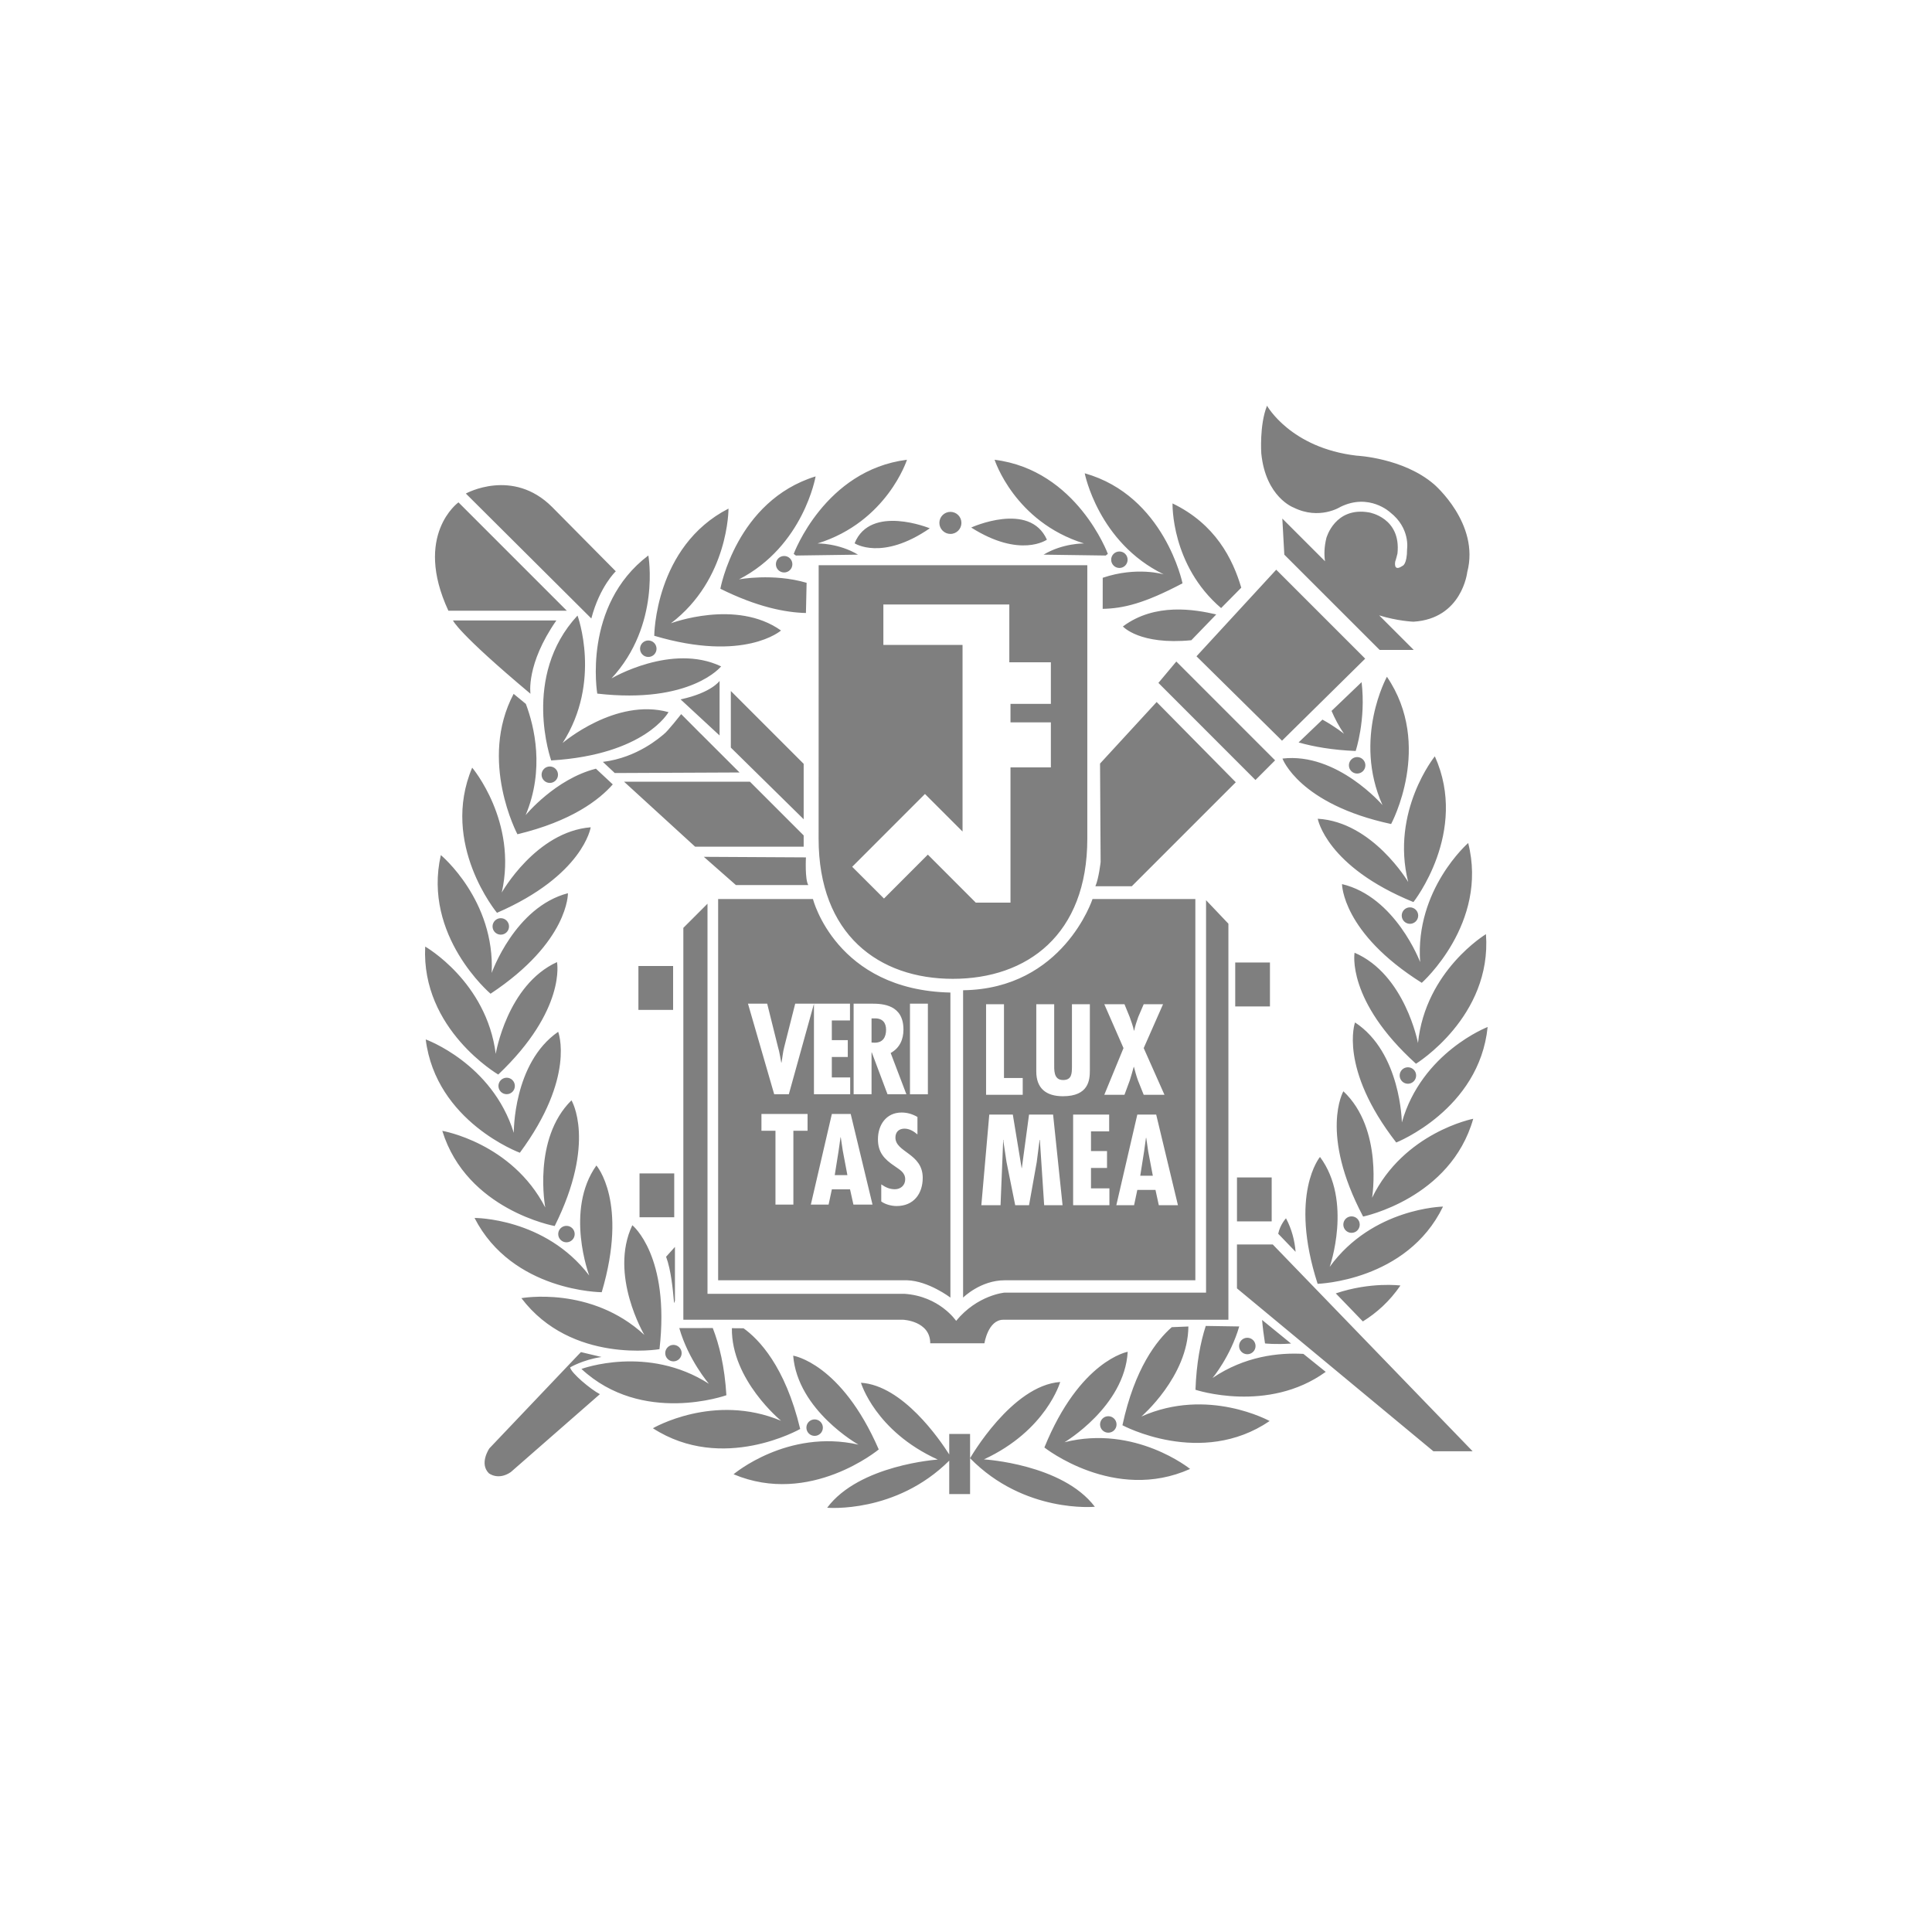 <svg width="100" height="100" viewBox="0 0 100 100" fill="none" xmlns="http://www.w3.org/2000/svg">
<path d="M34.84 49.999H33.044V52.272H34.84V49.999ZM26.988 67.192C29.579 70.615 34.135 69.833 34.135 69.833C34.689 64.988 32.729 63.417 32.729 63.417C31.51 65.989 33.351 69.094 33.351 69.094C30.583 66.538 26.988 67.192 26.988 67.192ZM31.717 40.6L30.845 39.787C28.739 40.322 27.208 42.19 27.208 42.19C28.196 39.824 27.661 37.61 27.218 36.434L26.585 35.914C24.758 39.379 26.782 43.181 26.782 43.181C29.592 42.505 31.017 41.395 31.717 40.6ZM37.598 72.217C37.505 70.713 37.232 69.616 36.893 68.739L35.16 68.742C35.629 70.387 36.694 71.626 36.694 71.626C33.521 69.587 30.095 70.856 30.095 70.856C33.243 73.778 37.598 72.217 37.598 72.217ZM37.171 46.532V66.267H46.949C48.053 66.297 49.193 67.163 49.193 67.163V51.374C43.269 51.247 42.077 46.532 42.077 46.532H37.171ZM41.799 58.529H41.065V62.349H40.138V58.529H39.412V57.658H41.799V58.529ZM46.411 62.424C46.149 62.424 45.826 62.344 45.614 62.188V61.303C45.834 61.454 46.043 61.555 46.318 61.555C46.615 61.555 46.853 61.353 46.853 61.043C46.853 60.683 46.565 60.545 46.305 60.357C45.77 59.997 45.442 59.65 45.442 58.967C45.442 58.225 45.871 57.584 46.665 57.584C46.965 57.584 47.232 57.666 47.487 57.814V58.718C47.298 58.556 47.071 58.418 46.816 58.418C46.528 58.418 46.347 58.593 46.347 58.879C46.347 59.65 47.76 59.695 47.76 60.964C47.76 61.796 47.283 62.424 46.411 62.424ZM47.1 51.949H48.027V56.641H47.1V51.949ZM44.183 51.949H45.118C45.709 51.949 46.763 52.01 46.763 53.292C46.763 53.809 46.56 54.249 46.101 54.503L46.914 56.638H45.937L45.124 54.474H45.111V56.638H44.184L44.183 51.949ZM45.161 62.349H44.173L43.998 61.56H43.057L42.888 62.349H41.969L43.057 57.658H44.032L45.161 62.349ZM43.995 51.949V52.818H43.055V53.838H43.881V54.709H43.055V55.769H44.006V56.638H42.13V51.955L40.83 56.638H40.072L38.715 51.949H39.709L40.27 54.201C40.353 54.466 40.382 54.736 40.438 55.001H40.45C40.501 54.728 40.519 54.463 40.593 54.188L41.16 51.949H43.995ZM59.868 36.336L56.938 39.522L56.968 44.617C56.968 44.617 56.877 45.456 56.697 45.872H58.581L63.964 40.489L59.868 36.336ZM34.898 60.736H33.102V63.006H34.898V60.736ZM37.828 38.696L41.598 42.404V39.536L37.828 35.766V38.696ZM34.856 70.464C35.092 70.464 35.282 70.273 35.282 70.037C35.282 69.804 35.092 69.611 34.856 69.611C34.623 69.611 34.432 69.804 34.432 70.037C34.432 70.273 34.623 70.464 34.856 70.464ZM28.032 40.1C28.032 40.333 28.223 40.524 28.458 40.524C28.694 40.524 28.882 40.333 28.882 40.1C28.882 39.864 28.694 39.673 28.458 39.673C28.223 39.673 28.032 39.864 28.032 40.1ZM34.882 67.356C34.897 67.55 34.935 67.314 34.935 67.314V64.54L34.477 65.049C34.737 65.748 34.827 66.752 34.882 67.356ZM41.598 43.824V43.242L38.816 40.46H32.3L35.979 43.824H41.598ZM27.457 35.909C27.457 35.909 27.213 34.391 28.797 32.115H23.446C23.446 32.115 23.674 32.738 27.457 35.909ZM22.818 44.259C21.862 48.444 25.391 51.435 25.391 51.435C29.454 48.744 29.396 46.232 29.396 46.232C26.646 46.95 25.449 50.36 25.449 50.36C25.629 46.59 22.818 44.259 22.818 44.259ZM25.971 46.198C26.8 42.518 24.44 39.734 24.44 39.734C22.768 43.689 25.724 47.247 25.724 47.247C30.196 45.303 30.575 42.82 30.575 42.82C27.74 43.048 25.971 46.198 25.971 46.198ZM26.347 47.952C26.347 47.719 26.156 47.525 25.921 47.525C25.685 47.525 25.494 47.719 25.494 47.952C25.494 48.188 25.685 48.378 25.921 48.378C26.156 48.378 26.347 48.188 26.347 47.952ZM48.149 69.528H50.954C50.954 69.528 51.14 68.31 51.932 68.31H63.582V47.811L62.425 46.593V66.906H51.993C51.993 66.906 50.589 67.028 49.489 68.368C49.489 68.368 48.636 67.089 46.809 66.967H36.62V46.776L35.37 48.026V68.31H46.745C46.745 68.31 48.149 68.368 48.149 69.528ZM29.892 31.861C26.97 35.006 28.53 39.361 28.53 39.361C33.399 39.064 34.602 36.86 34.602 36.86C31.86 36.105 29.121 38.457 29.121 38.457C31.16 35.284 29.892 31.861 29.892 31.861ZM43.624 59.576L43.518 58.866H43.506L43.405 59.576L43.206 60.824H43.861L43.625 59.576H43.624ZM70.541 68.397C71.251 67.957 71.924 67.359 72.486 66.538C72.486 66.538 70.944 66.336 69.14 66.946L70.541 68.397ZM73.506 49.795C73.506 49.795 72.232 46.415 69.463 45.761C69.463 45.761 69.461 48.275 73.591 50.871C73.591 50.871 77.048 47.798 75.993 43.634C75.993 43.634 73.238 46.034 73.506 49.795ZM68.322 59.883C68.322 59.883 66.706 61.809 68.2 66.45C68.2 66.45 72.822 66.318 74.69 62.453C74.69 62.453 71.04 62.519 68.825 65.573C68.825 65.573 70.02 62.164 68.322 59.883ZM73.395 53.986C73.395 53.986 72.724 50.434 70.112 49.313C70.112 49.313 69.675 51.788 73.291 55.059C73.291 55.059 77.231 52.635 76.913 48.352C76.913 48.352 73.784 50.235 73.395 53.986ZM70.136 52.921C70.136 52.921 69.278 55.284 72.269 59.136C72.269 59.136 76.568 57.433 77 53.157C77 53.157 73.591 54.468 72.56 58.095C72.56 58.095 72.513 54.482 70.136 52.921ZM72.873 56.095C73.109 56.095 73.299 55.902 73.299 55.666C73.299 55.433 73.109 55.242 72.873 55.242C72.637 55.242 72.446 55.433 72.446 55.666C72.446 55.902 72.637 56.095 72.873 56.095ZM70.38 63.385C70.38 63.15 70.192 62.959 69.956 62.959C69.72 62.959 69.53 63.15 69.53 63.385C69.53 63.621 69.72 63.812 69.956 63.812C70.192 63.812 70.38 63.621 70.38 63.385ZM34.361 37.999H34.363C34.193 38.134 33.009 39.215 31.205 39.435L31.82 40.012L38.278 39.983L36.273 37.981H36.27L35.258 36.963C35.258 36.963 34.538 37.88 34.361 37.999ZM59.328 58.895H59.315L59.217 59.605L59.019 60.855H59.67L59.432 59.605L59.329 58.895H59.328ZM45.863 53.297C45.863 52.961 45.701 52.688 45.235 52.712H45.111V53.962L45.275 53.97C45.696 53.97 45.863 53.684 45.863 53.297ZM49.85 51.255V67.163C49.85 67.163 50.748 66.267 52.003 66.267H61.871V46.532H56.549C56.549 46.532 55.037 51.186 49.85 51.255ZM51.039 51.978H51.966V55.798H52.936V56.667H51.039V51.978ZM54.046 62.381L53.823 59.001H53.809L53.66 60.159L53.263 62.381H52.547L52.095 60.135L51.938 59.088V59.001H51.925L51.788 62.381H50.794L51.205 57.69H52.423L52.879 60.458H52.89L53.263 57.69H54.508L54.998 62.381H54.047H54.046ZM59.98 62.381L59.807 61.589H58.867L58.7 62.381H57.781L58.867 57.69H59.844L60.97 62.381H59.98ZM57.158 51.978H58.202L58.47 52.633C58.549 52.863 58.645 53.104 58.692 53.345H58.705C58.755 53.104 58.832 52.868 58.917 52.633L59.198 51.978H60.199L59.198 54.249L60.273 56.667H59.198L58.901 55.923C58.814 55.684 58.755 55.456 58.692 55.221H58.681C58.612 55.456 58.557 55.684 58.477 55.923L58.202 56.667H57.158L58.152 54.249L57.158 51.978ZM57.41 57.69V58.561H56.47V59.578H57.299V60.453H56.47V61.51H57.423V62.381H55.545V57.69H57.41ZM55.026 55.902C55.479 55.902 55.479 55.56 55.484 55.213V51.978H56.411V55.398C56.411 55.896 56.356 56.741 55.018 56.741C54.154 56.741 53.638 56.339 53.638 55.462V51.978H54.565V55.014C54.565 55.369 54.52 55.902 55.026 55.902ZM37.245 35.244C37.245 35.244 36.827 35.856 35.227 36.2L37.245 38.068V35.244ZM42.371 43.408C42.371 48.373 45.484 50.664 49.32 50.664C53.164 50.664 56.279 48.381 56.279 43.408V29.257H42.374C42.374 29.257 42.371 38.45 42.371 43.408ZM45.723 33.382V31.289H52.242V34.28H54.393V36.431H52.303V37.39H54.393V39.721H52.303V46.72H50.507L48.025 44.235L45.755 46.508L44.109 44.865L47.876 41.096L49.821 43.04V33.382H45.723ZM36.43 44.349L38.091 45.811H41.837C41.656 45.515 41.715 44.378 41.715 44.378L36.43 44.349ZM66.563 63.059C66.563 63.059 66.261 63.377 66.16 63.859L67.061 64.794C67.011 64.212 66.862 63.618 66.563 63.059ZM31.145 66.885C32.53 62.209 30.869 60.325 30.869 60.325C29.224 62.641 30.498 66.021 30.498 66.021C28.215 63.02 24.562 63.041 24.562 63.041C26.52 66.864 31.145 66.885 31.145 66.885ZM30.914 35.901C35.76 36.455 37.325 34.492 37.325 34.492C34.761 33.273 31.651 35.114 31.651 35.114C34.212 32.343 33.558 28.751 33.558 28.751C30.133 31.342 30.914 35.901 30.914 35.901ZM41.055 70.169C41.285 73.007 44.433 74.774 44.433 74.774C40.756 73.944 37.969 76.307 37.969 76.307C41.927 77.976 45.484 75.023 45.484 75.023C43.54 70.548 41.055 70.169 41.055 70.169ZM28.711 63.459C30.886 59.099 29.579 56.953 29.579 56.953C27.553 58.948 28.223 62.5 28.223 62.5C26.493 59.147 22.893 58.532 22.893 58.532C24.16 62.636 28.711 63.459 28.711 63.459ZM38.486 68.752L37.882 68.747C37.847 71.428 40.428 73.539 40.428 73.539C36.947 72.082 33.794 73.926 33.794 73.926C37.402 76.257 41.418 73.963 41.418 73.963C40.637 70.705 39.264 69.309 38.486 68.752ZM29.508 70.776C29.508 70.776 30.17 70.381 31.134 70.238L30.067 69.984L29.963 70.119C30.022 70.034 30.067 69.984 30.067 69.984L25.33 74.967C25.33 74.967 24.793 75.746 25.301 76.254C25.301 76.254 25.778 76.644 26.438 76.196L31.05 72.162C30.583 71.921 29.564 71.073 29.508 70.776ZM26.907 59.666C29.807 55.745 28.891 53.406 28.891 53.406C26.552 55.022 26.594 58.635 26.594 58.635C25.473 55.033 22.035 53.801 22.035 53.801C22.567 58.066 26.907 59.666 26.907 59.666ZM29.338 31.61L23.73 26.002C23.73 26.002 21.386 27.684 23.208 31.61H29.338ZM31.873 29.57L28.575 26.24C26.533 24.2 24.112 25.546 24.112 25.546L30.607 32.012C31.042 30.354 31.873 29.57 31.873 29.57ZM25.799 56.209C25.799 56.445 25.99 56.635 26.226 56.635C26.461 56.635 26.649 56.445 26.649 56.209C26.649 55.973 26.461 55.782 26.226 55.782C25.99 55.782 25.799 55.973 25.799 56.209ZM25.789 55.618C29.325 52.259 28.83 49.798 28.83 49.798C26.244 50.982 25.659 54.548 25.659 54.548C25.182 50.805 22.008 48.995 22.008 48.995C21.794 53.287 25.789 55.618 25.789 55.618ZM28.893 63.875C28.893 64.111 29.084 64.302 29.32 64.302C29.556 64.302 29.746 64.111 29.746 63.875C29.746 63.639 29.556 63.449 29.32 63.449C29.084 63.449 28.893 63.639 28.893 63.875ZM64.561 70.095C64.796 70.095 64.987 69.905 64.987 69.669C64.987 69.433 64.796 69.242 64.561 69.242C64.325 69.242 64.134 69.433 64.134 69.669C64.134 69.905 64.325 70.095 64.561 70.095ZM66.825 69.542L65.326 68.32C65.358 68.702 65.408 69.105 65.477 69.536C65.477 69.536 66.017 69.6 66.825 69.542ZM71.019 61.997C71.019 61.997 71.605 58.431 69.533 56.484C69.533 56.484 68.277 58.659 70.555 62.969C70.555 62.969 75.085 62.039 76.254 57.907C76.254 57.907 72.667 58.606 71.019 61.997ZM42.592 73.894C42.592 73.658 42.401 73.468 42.165 73.468C41.929 73.468 41.739 73.658 41.739 73.894C41.739 74.13 41.929 74.321 42.165 74.321C42.401 74.321 42.592 74.13 42.592 73.894ZM62.764 71.322C62.764 71.322 63.689 70.215 64.142 68.657L62.41 68.63C62.134 69.481 61.927 70.562 61.877 71.934C61.877 71.934 65.62 73.176 68.619 71.007L67.464 70.077C66.184 70.005 64.428 70.196 62.764 71.322ZM64.025 64.413V66.686L74.193 75.118H76.224L65.877 64.413H64.025ZM49.132 74.22V75.282C48.642 74.511 46.727 71.709 44.563 71.571C44.563 71.571 45.299 74.074 48.539 75.547C48.539 75.547 44.473 75.815 42.814 78.04C42.814 78.04 46.359 78.36 49.132 75.603V77.333H50.211V75.478V74.22H49.132ZM50.928 75.537C54.158 74.043 54.876 71.531 54.876 71.531C52.364 71.709 50.211 75.478 50.211 75.478C53.021 78.347 56.669 77.99 56.669 77.99C54.995 75.775 50.928 75.537 50.928 75.537ZM55.101 74.649C55.101 74.649 58.208 72.805 58.37 69.968C58.37 69.968 55.895 70.405 54.057 74.922C54.057 74.922 57.681 77.791 61.599 76.032C61.599 76.032 58.759 73.733 55.101 74.649ZM59.077 73.319C59.077 73.319 61.49 71.248 61.511 68.659L60.651 68.694C59.872 69.377 58.73 70.829 58.097 73.77C58.097 73.77 62.168 75.966 65.716 73.552C65.716 73.552 62.521 71.783 59.077 73.319ZM56.939 73.73C56.939 73.966 57.13 74.156 57.366 74.156C57.601 74.156 57.792 73.966 57.792 73.73C57.792 73.494 57.601 73.303 57.366 73.303C57.13 73.303 56.939 73.494 56.939 73.73ZM72.004 42.651C72.004 42.651 74.203 38.582 71.787 35.029C71.787 35.029 70.02 38.224 71.557 41.671C71.557 41.671 69.204 38.932 66.38 39.263C66.38 39.263 67.239 41.626 72.004 42.651ZM61.663 33.138L62.953 31.803C61.853 31.549 59.79 31.18 58.121 32.425C58.121 32.425 58.979 33.398 61.663 33.138ZM70.246 40.039C70.481 40.039 70.672 39.848 70.672 39.612C70.672 39.379 70.481 39.186 70.246 39.186C70.01 39.186 69.819 39.379 69.819 39.612C69.819 39.848 70.01 40.039 70.246 40.039ZM73.159 46.691C73.159 46.691 76.031 43.064 74.267 39.146C74.267 39.146 71.97 41.989 72.887 45.65C72.887 45.65 71.046 42.54 68.206 42.378C68.206 42.378 68.643 44.852 73.159 46.691ZM66.953 26.269C68.296 26.937 69.379 26.237 69.379 26.237C70.876 25.503 71.957 26.521 71.957 26.521C73.001 27.337 72.831 28.41 72.831 28.41C72.831 29.233 72.593 29.289 72.593 29.289C72.094 29.631 72.219 29.053 72.219 29.053C72.234 29.045 72.333 28.648 72.333 28.648C72.529 26.791 70.863 26.523 70.863 26.523C69.093 26.213 68.653 27.848 68.653 27.848C68.542 28.298 68.531 28.698 68.582 29.05L66.373 26.841L66.476 28.709L71.411 33.641H73.175L71.385 31.851C72.33 32.147 73.16 32.179 73.16 32.179C75.679 32.026 75.944 29.615 75.944 29.615C76.609 27.098 74.222 25.064 74.222 25.064C72.63 23.697 70.222 23.585 70.222 23.585C66.796 23.188 65.581 21 65.581 21C65.181 21.996 65.284 23.469 65.284 23.469C65.512 25.739 66.953 26.269 66.953 26.269ZM72.553 47.39C72.553 47.626 72.744 47.817 72.979 47.817C73.213 47.817 73.406 47.626 73.406 47.39C73.406 47.154 73.212 46.964 72.979 46.964C72.744 46.964 72.553 47.154 72.553 47.39ZM63.204 31.474L64.248 30.418C63.806 28.926 62.908 27.127 60.69 26.057C60.69 26.057 60.598 29.247 63.204 31.474ZM65.822 60.945H64.026V63.218H65.822V60.945ZM67.215 38.428C68.007 38.653 68.979 38.823 70.169 38.871C70.169 38.871 70.709 37.263 70.476 35.308L68.921 36.796C69.088 37.191 69.3 37.589 69.565 37.981C69.565 37.981 69.136 37.628 68.45 37.247L67.215 38.428ZM33.129 33.578C33.129 33.814 33.32 34.004 33.556 34.004C33.792 34.004 33.982 33.814 33.982 33.578C33.982 33.342 33.792 33.151 33.556 33.151C33.32 33.151 33.129 33.342 33.129 33.578ZM70.662 34.092L66.057 29.488L61.93 33.97L66.357 38.338L70.662 34.092ZM60.886 34.24L59.959 35.347L64.982 40.373L65.999 39.355L60.886 34.24ZM65.732 49.819H63.935V52.092H65.732V49.819ZM44.234 28.121C44.234 28.121 45.646 29.053 48.126 27.345C48.126 27.345 45.056 26.084 44.234 28.121ZM60.235 29.729C60.235 29.729 58.839 29.308 57.077 29.906L57.075 31.514C58.148 31.493 59.236 31.233 61.207 30.192C61.207 30.192 60.275 25.662 56.145 24.497C56.145 24.497 56.841 28.081 60.235 29.729ZM41.715 31.729L41.75 30.166C40.009 29.654 38.25 29.988 38.25 29.988C41.602 28.259 42.216 24.658 42.216 24.658C38.113 25.922 37.286 30.473 37.286 30.473C39.18 31.416 40.653 31.705 41.715 31.729ZM40.425 32.635C38.107 30.987 34.727 32.261 34.727 32.261C37.729 29.978 37.707 26.325 37.707 26.325C33.885 28.285 33.864 32.908 33.864 32.908C38.539 34.296 40.425 32.635 40.425 32.635ZM40.16 29.204C40.16 29.44 40.351 29.631 40.587 29.631C40.823 29.631 41.013 29.44 41.013 29.204C41.013 28.968 40.823 28.778 40.587 28.778C40.351 28.778 40.16 28.968 40.16 29.204ZM41.194 28.754L44.41 28.709C43.411 28.108 42.317 28.129 42.317 28.129C45.917 27.008 46.945 23.797 46.945 23.797C42.685 24.33 41.082 28.669 41.082 28.669C41.138 28.712 41.138 28.712 41.194 28.754ZM58.365 28.971C58.365 28.735 58.177 28.545 57.941 28.545C57.705 28.545 57.514 28.735 57.514 28.971C57.514 29.207 57.705 29.398 57.941 29.398C58.177 29.398 58.365 29.207 58.365 28.971ZM56.108 28.129C56.108 28.129 55.014 28.108 54.015 28.709L57.231 28.754C57.287 28.712 57.289 28.712 57.342 28.669C57.342 28.669 55.742 24.33 51.48 23.797C51.48 23.797 52.508 27.008 56.108 28.129ZM49.194 27.636C49.509 27.636 49.763 27.379 49.763 27.064C49.763 26.748 49.509 26.494 49.194 26.494C48.879 26.494 48.622 26.748 48.622 27.064C48.622 27.379 48.879 27.636 49.194 27.636ZM54.187 27.933C53.289 25.927 50.269 27.305 50.269 27.305C52.812 28.918 54.187 27.933 54.187 27.933Z" fill="black" fill-opacity="0.5"/>
</svg>
